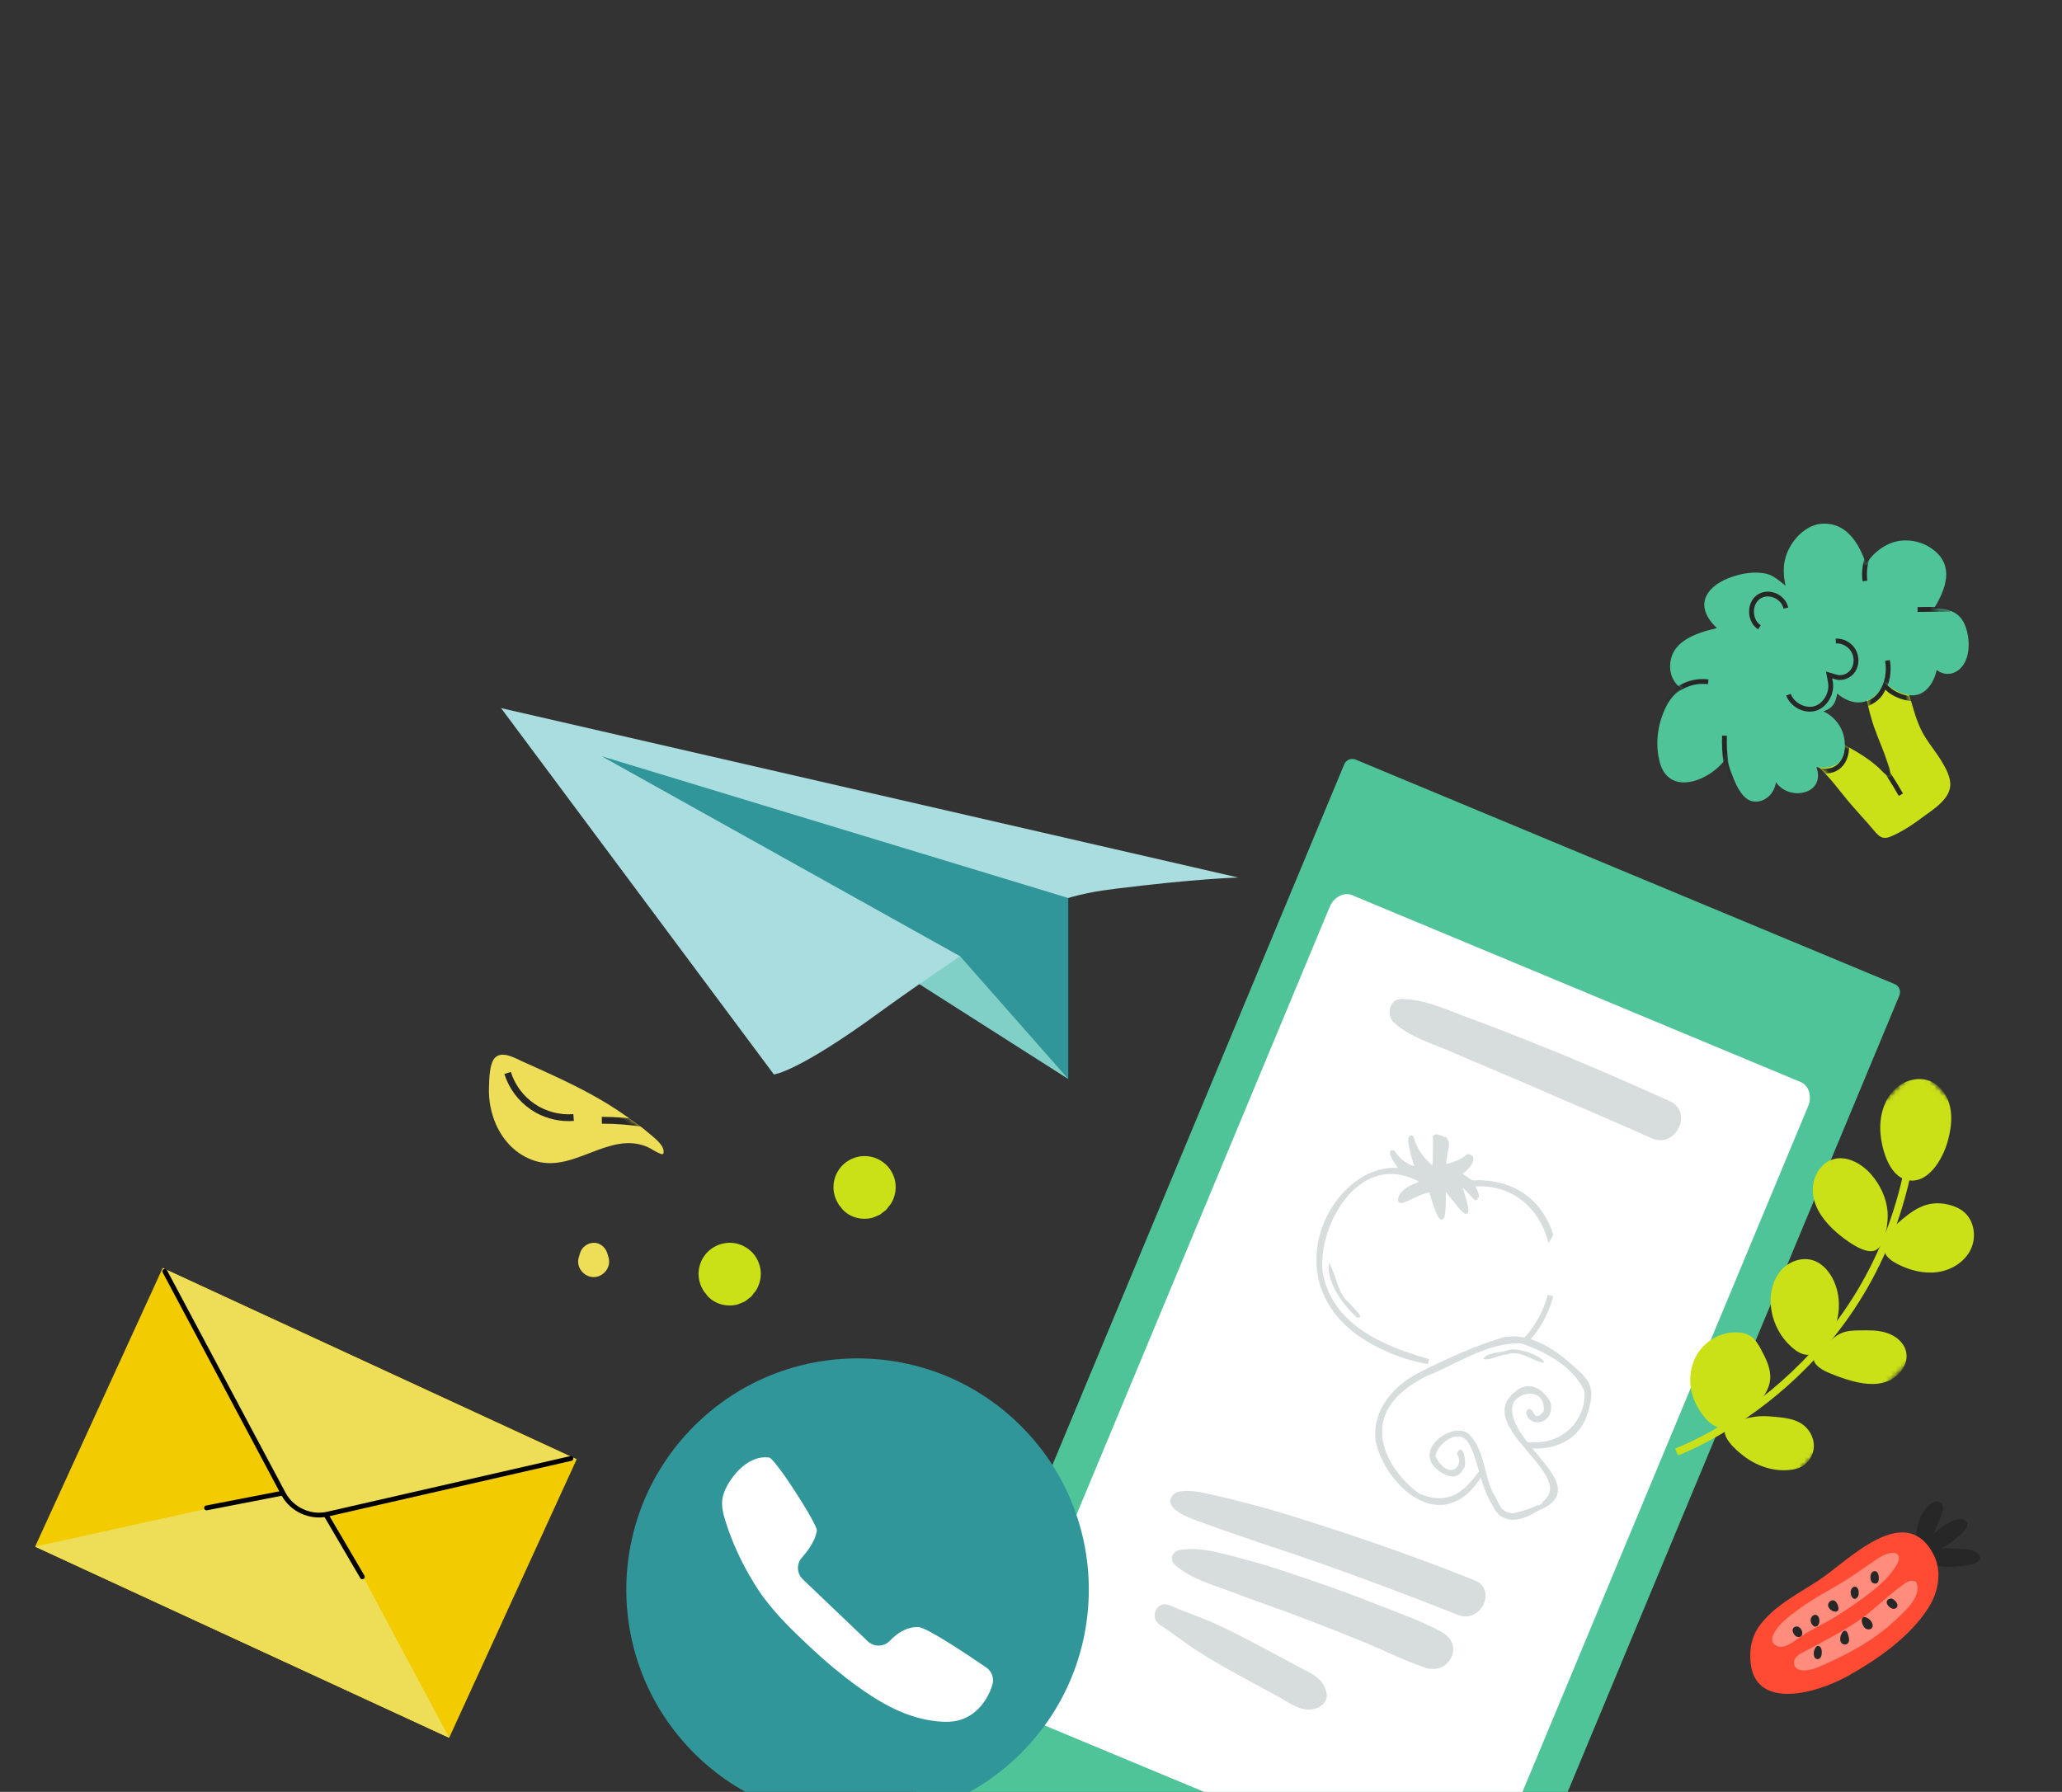 <svg xmlns="http://www.w3.org/2000/svg" width="428" height="372" viewBox="0 0 428 372" fill="none"><rect x="0" y="0" width="428" height="372" fill="#333333" stroke="none"/><g clip-path="url(#clip0_375_4445)"><path d="M393.276 204.299L281.381 157.694C280.461 157.311 279.406 157.746 279.023 158.665L189.33 374.054C188.947 374.973 189.382 376.029 190.301 376.412L302.196 423.017C303.116 423.4 304.171 422.965 304.554 422.046L394.247 206.657C394.63 205.737 394.195 204.681 393.276 204.299Z" fill="#50C499"></path><path d="M375.505 226.659C375.227 225.741 374.63 224.994 373.765 224.631L280.662 185.839C278.954 185.124 276.863 186.212 275.998 188.282L208.494 350.347C208.014 351.51 208.025 352.727 208.43 353.698C208.75 354.456 209.294 355.064 210.041 355.373L303.145 394.166C304.853 394.881 306.933 393.782 307.798 391.722L375.302 229.658C375.729 228.633 375.771 227.566 375.494 226.659H375.505Z" fill="white"></path><path d="M289.316 212.273C292.624 215.314 297.799 216.83 301.875 218.612C306.475 220.618 311.106 222.529 315.716 224.524C324.754 228.452 333.835 232.283 342.83 236.295C347.856 238.537 351.581 230.842 346.544 228.58C337.378 224.471 328.19 220.426 318.853 216.723C314.36 214.941 309.857 213.127 305.311 211.483C300.83 209.861 295.708 207.364 290.884 207.396C288.366 207.406 287.694 210.768 289.326 212.273H289.316Z" fill="#D7DCDC"></path><path d="M243.559 313.059C245.405 314.809 248.009 315.492 250.346 316.378C252.907 317.349 255.521 318.192 258.103 319.099C262.948 320.807 267.846 322.354 272.69 324.051C282.742 327.573 292.73 331.319 302.622 335.257C307.371 337.146 310.85 329.974 306.08 328.075C296.017 324.062 285.848 320.412 275.54 317.082C270.482 315.45 265.413 313.795 260.269 312.451C257.794 311.8 255.318 311.127 252.811 310.583C250.228 310.028 247.272 309.121 244.647 309.687C243.057 310.039 242.289 311.832 243.57 313.048L243.559 313.059Z" fill="#D7DCDC"></path><path d="M243.836 324.82C247.219 327.829 251.84 329.014 256.001 330.614C260.43 332.322 264.943 333.816 269.393 335.502C273.843 337.188 278.271 338.928 282.679 340.721C287.064 342.492 291.386 344.733 295.868 346.217C300.734 347.828 304.052 341.543 299.389 338.896C295.302 336.58 290.628 335.001 286.264 333.261C281.665 331.426 277.023 329.729 272.328 328.128C267.857 326.602 263.353 325.012 258.776 323.838C254.305 322.685 249.449 320.988 244.807 321.789C243.367 322.034 242.663 323.784 243.836 324.82Z" fill="#D7DCDC"></path><path d="M240.859 337.402C243.569 339.142 246.088 341.169 248.819 342.909C251.509 344.627 254.304 346.206 257.1 347.754C259.725 349.205 262.382 350.625 265.018 352.055C267.654 353.485 270.471 355.843 273.544 354.52C274.6 354.061 275.593 352.898 275.369 351.649C274.793 348.437 272.413 347.551 269.745 346.132C266.768 344.542 263.791 342.941 260.803 341.361C257.986 339.867 255.147 338.405 252.245 337.082C249.15 335.673 245.928 334.649 242.833 333.283C240.069 332.055 238.437 335.855 240.848 337.402H240.859Z" fill="#D7DCDC"></path><path d="M311.021 312.387C311.021 312.387 311.053 312.44 311.063 312.472C311.063 312.472 311.063 312.493 311.074 312.493C311.053 312.451 311.042 312.419 311.021 312.376V312.387Z" fill="#D7DCDC"></path><path d="M319.824 290.264C319.824 290.264 319.781 290.21 319.76 290.189C319.824 290.264 319.802 290.232 319.824 290.264Z" fill="#D7DCDC"></path><path d="M310.135 310.647C310.135 310.647 310.167 310.701 310.177 310.733C310.177 310.733 310.177 310.754 310.199 310.765C310.177 310.733 310.156 310.69 310.145 310.658L310.135 310.647Z" fill="#D7DCDC"></path><path d="M312.29 277.778C312.248 277.778 312.29 277.778 312.162 277.799C312.173 277.799 312.194 277.799 312.205 277.799C306.336 279.538 300.787 282.025 294.651 285.12C290.009 287.425 284.919 292.441 285.72 299.1C287.64 308.15 299.368 319.334 307.435 306.282C308.054 308.374 308.78 310.54 310.092 312.621C311.522 315.855 314.969 316.09 318.8 313.646C318.906 313.593 319.056 313.518 319.589 313.24C326.707 310.21 321.713 305.493 317.583 300.413C320.389 300.829 327.315 300.167 329.396 293.209C330.164 290.424 330.996 287.873 327.912 285.066C327.934 285.088 327.955 285.12 327.977 285.141C324.37 281.683 318.565 276.678 312.28 277.799L312.29 277.778ZM286.456 297.329C286.456 297.329 286.456 297.393 286.456 297.425C286.456 297.393 286.456 297.425 286.456 297.329ZM308.833 310.05C308.833 310.05 308.854 310.103 308.876 310.124C308.865 310.103 308.876 310.124 308.833 310.05ZM321.467 310.935C321.467 310.935 321.467 310.935 321.499 310.903C321.489 310.903 321.478 310.925 321.467 310.935ZM322.321 309.26C322.321 309.26 322.321 309.26 322.31 309.206C322.31 309.228 322.31 309.249 322.321 309.26ZM319.194 312.643C317.978 313.294 316.313 313.881 314.072 314.382C313.133 314.222 311.831 314.158 311.052 312.472C310.924 312.195 310.54 311.512 310.167 310.733C307.659 306.912 308.363 301.437 304.65 297.777C301.683 295.44 293.979 300.626 298.13 304.639C299.293 305.706 302.217 307.723 303.551 304.82C304.404 304.682 303.593 299.314 302.622 301.811C304.394 304.617 300.574 307.851 297.788 302.462C297.479 300.423 302.441 295.621 304.949 299.399C306.016 301.202 306.581 303.305 307.222 305.525C305.813 306.976 302.292 313.859 294.32 310.146C286.829 304.489 281.014 292.825 296.092 285.461C302.035 283.156 308.577 278.439 315.812 278.674C320.475 280.317 326.643 283.316 329.076 288.738C329.545 294.394 324.935 299.964 318.17 299.602C317.658 299.602 317.284 299.634 317.007 299.676C315.065 297.211 313.475 294.671 313.688 292.206C313.677 292.249 313.667 292.281 313.645 292.323C313.902 288.567 321.083 287.35 320.624 292.974C320.4 293.177 319.44 294.799 318.458 293.935C318.213 293.572 317.348 291.8 316.996 293.263C317.423 296.293 322.609 295.461 321.638 291.214C320.635 289.207 318.287 287.051 315.62 288.375C304.17 295.397 328.467 306.037 320.176 312.045M319.322 312.579C319.322 312.579 319.226 312.632 319.184 312.653ZM313.934 295.119C313.934 295.119 313.934 295.119 313.88 295.013C313.902 295.045 313.912 295.077 313.934 295.119ZM313.549 293.978C313.549 293.978 313.549 293.978 313.549 293.946C313.549 293.956 313.549 293.967 313.549 293.978ZM297.788 302.494C297.788 302.494 297.788 302.536 297.799 302.558C297.799 302.536 297.799 302.558 297.788 302.494Z" fill="#D7DCDC"></path><path d="M319.194 312.643C317.978 313.294 316.313 313.881 314.072 314.382C313.133 314.222 311.831 314.158 311.052 312.472C310.924 312.195 310.54 311.512 310.167 310.733C307.659 306.912 308.363 301.437 304.65 297.777C301.683 295.44 293.979 300.626 298.13 304.639C299.293 305.706 302.217 307.723 303.551 304.82C304.404 304.682 303.593 299.314 302.622 301.811C304.394 304.617 300.574 307.851 297.788 302.462C297.479 300.423 302.441 295.621 304.949 299.399C306.016 301.202 306.581 303.305 307.222 305.525C305.813 306.976 302.292 313.859 294.32 310.146C286.829 304.489 281.014 292.825 296.092 285.461C302.035 283.156 308.577 278.439 315.812 278.674C320.475 280.317 326.643 283.316 329.076 288.738C329.545 294.394 324.935 299.964 318.17 299.602C317.658 299.602 317.284 299.634 317.007 299.676C315.065 297.211 313.475 294.671 313.688 292.206C313.677 292.249 313.667 292.281 313.645 292.323C313.902 288.567 321.083 287.35 320.624 292.974C320.4 293.177 319.44 294.799 318.458 293.935C318.213 293.572 317.348 291.8 316.996 293.263C317.423 296.293 322.609 295.461 321.638 291.214C320.635 289.207 318.287 287.051 315.62 288.375C304.17 295.397 328.467 306.037 320.176 312.045M319.322 312.579C319.322 312.579 319.226 312.632 319.184 312.653M312.29 277.778C312.248 277.778 312.29 277.778 312.162 277.799C312.173 277.799 312.194 277.799 312.205 277.799C306.336 279.538 300.787 282.025 294.651 285.12C290.009 287.425 284.919 292.441 285.72 299.1C287.64 308.15 299.368 319.334 307.435 306.282C308.054 308.374 308.78 310.54 310.092 312.621C311.522 315.855 314.969 316.09 318.8 313.646C318.906 313.593 319.056 313.518 319.589 313.24C326.707 310.21 321.713 305.493 317.583 300.413C320.389 300.829 327.315 300.167 329.396 293.209C330.164 290.424 330.996 287.873 327.912 285.066C327.934 285.088 327.955 285.12 327.977 285.141C324.37 281.683 318.565 276.678 312.28 277.799L312.29 277.778ZM286.456 297.329C286.456 297.329 286.456 297.393 286.456 297.425C286.456 297.393 286.456 297.425 286.456 297.329ZM308.833 310.05C308.833 310.05 308.854 310.103 308.876 310.124C308.865 310.103 308.876 310.124 308.833 310.05ZM321.467 310.935C321.467 310.935 321.467 310.935 321.499 310.903C321.489 310.903 321.478 310.925 321.467 310.935ZM322.321 309.26C322.321 309.26 322.321 309.26 322.31 309.206C322.31 309.228 322.31 309.249 322.321 309.26ZM313.934 295.119C313.934 295.119 313.934 295.119 313.88 295.013C313.902 295.045 313.912 295.077 313.934 295.119ZM313.549 293.978C313.549 293.978 313.549 293.978 313.549 293.946C313.549 293.956 313.549 293.967 313.549 293.978ZM297.788 302.494C297.788 302.494 297.788 302.536 297.799 302.558C297.799 302.536 297.799 302.558 297.788 302.494Z" stroke="#D7DCDC" stroke-width="0.4" stroke-miterlimit="10"></path><path d="M314.286 300.445C314.286 300.445 314.318 300.477 314.339 300.498C314.318 300.477 314.307 300.466 314.286 300.445Z" fill="#D7DCDC"></path><path d="M314.328 299.26C314.328 299.26 314.328 299.26 314.307 299.239L314.328 299.26ZM311.746 293.881C311.746 293.881 311.746 293.881 311.746 293.849C311.746 293.849 311.746 293.871 311.746 293.881Z" fill="#D7DCDC"></path><path d="M324.252 283.861C324.252 283.861 324.274 283.882 324.284 283.882C324.274 283.882 324.263 283.861 324.242 283.861H324.252Z" fill="#D7DCDC"></path><path d="M324.252 283.861C324.252 283.861 324.22 283.839 324.199 283.829C324.22 283.839 324.199 283.829 324.252 283.861Z" fill="#D7DCDC"></path><path d="M320.272 282.953C321.489 282.42 315.95 279.549 313.165 280.243C311.938 280.872 309.014 280.52 307.851 282.078C309.068 282.58 310.679 281.395 312.866 281.15C312.866 281.15 312.877 281.15 312.888 281.15C315.171 280.285 317.615 282.132 320.272 282.953Z" fill="#D7DCDC"></path><path d="M312.877 281.15C312.877 281.15 312.909 281.15 312.931 281.139C312.909 281.139 312.899 281.139 312.888 281.139L312.877 281.15Z" fill="#D7DCDC"></path><path d="M313.155 280.243H313.166H313.155Z" fill="#D7DCDC" stroke="#D7DCDC" stroke-width="0.25" stroke-miterlimit="10"></path><path d="M283.329 246.604C283.329 246.604 283.319 246.604 283.308 246.615C283.308 246.615 283.308 246.615 283.329 246.604Z" fill="#D7DCDC"></path><path d="M281.301 274.682C281.301 274.682 281.28 274.661 281.27 274.65C281.28 274.65 281.291 274.671 281.301 274.682Z" fill="#D7DCDC"></path><path d="M279.882 270.52C277.578 268.599 277.407 265.302 275.945 262.58C275.593 265.899 278.303 270.285 281.697 273.391C283.03 273.668 281.419 272.196 279.882 270.51V270.52Z" fill="#D7DCDC" stroke="#D7DCDC" stroke-width="0.25" stroke-miterlimit="10"></path><path d="M306.699 248.579C306.848 248.109 306.453 247.245 305.888 246.06C314.104 245.495 319.589 250.638 321.52 257.436L322.129 256.327C320.219 250.169 315.289 245.367 306.773 245.249C305.183 245.601 304.788 244.609 302.953 243.606C303.668 243.787 307.189 240.18 304.735 239.849C303.572 240.682 302.217 241.503 300.008 241.93C299.784 241.354 300.136 240.287 300.211 239.316C300.221 239.262 300.232 239.219 300.243 239.155C300.552 238.11 300.691 237.074 300.083 236.349C300.051 236.391 299.923 236.359 299.752 236.317C299.464 236.093 299.069 235.911 298.525 235.847C298.269 235.698 298.108 235.698 297.98 235.794C297.692 235.794 297.554 235.911 297.703 236.295C297.746 237.555 297.607 239.497 297.65 241.311C297.596 241.674 297.532 242.058 297.426 242.432C295.569 240.81 293.958 238.942 293.115 236.007C291.791 235.42 293.168 240.105 293.915 242.464C292.464 242.133 290.543 241.14 289.294 239.113C288.387 238.6 288.718 239.999 289.689 241.268C289.967 241.685 290.18 242.069 290.65 242.784C276.82 241.066 263.183 266.764 284.749 278.759C288.259 280.691 292.079 282.185 296.209 282.9L296.316 282.323C287.245 279.709 276.265 275.333 274.291 264.128C273.149 254.064 282.412 237.917 295.121 245.367C293.776 245.985 291.578 246.519 290.586 248.387L290.618 248.333C289.401 251.396 294.022 247.458 296.903 247.298C297.884 250.809 300.168 258.258 299.816 246.797C301.715 248.504 307.115 257.543 303.103 245.932C304.148 246.53 305.034 247.714 306.218 248.91C306.368 248.878 306.474 248.814 306.549 248.739M321.446 269.101C320.571 272.228 318.981 275.248 316.623 277.873L317.145 278.268C319.472 275.824 321.147 272.676 322.107 269.293L321.446 269.101ZM301.758 244.555C301.758 244.555 301.811 244.598 302.003 244.716L301.95 244.737C301.886 244.673 301.822 244.609 301.758 244.555ZM302.302 242.005C301.865 242.229 301.384 242.538 300.659 242.538C301.043 242.464 301.598 242.293 302.302 242.005ZM306.549 248.739C306.549 248.739 306.581 248.696 306.603 248.675ZM302.782 247.042C302.793 247.042 302.814 247.042 302.836 247.042C302.953 247.373 303.028 247.554 303.369 248.675C303.273 248.387 303.273 248.429 302.772 247.053L302.782 247.042Z" fill="#D7DCDC"></path><path d="M306.699 248.579C306.848 248.109 306.453 247.245 305.888 246.06C314.104 245.495 319.589 250.638 321.52 257.436L322.129 256.327C320.219 250.169 315.289 245.367 306.773 245.249C305.183 245.601 304.788 244.609 302.953 243.606C303.668 243.787 307.189 240.18 304.735 239.849C303.572 240.682 302.217 241.503 300.008 241.93C299.784 241.354 300.136 240.287 300.211 239.316C300.221 239.262 300.232 239.219 300.243 239.155C300.552 238.11 300.691 237.074 300.083 236.349C300.051 236.391 299.923 236.359 299.752 236.317C299.464 236.093 299.069 235.911 298.525 235.847C298.269 235.698 298.108 235.698 297.98 235.794C297.692 235.794 297.554 235.911 297.703 236.295C297.746 237.555 297.607 239.497 297.65 241.311C297.596 241.674 297.532 242.058 297.426 242.432C295.569 240.81 293.958 238.942 293.115 236.007C291.791 235.42 293.168 240.105 293.915 242.464C292.464 242.133 290.543 241.14 289.294 239.113C288.387 238.6 288.718 239.999 289.689 241.268C289.967 241.685 290.18 242.069 290.65 242.784C276.82 241.066 263.183 266.764 284.749 278.759C288.259 280.691 292.079 282.185 296.209 282.9L296.316 282.323C287.245 279.709 276.265 275.333 274.291 264.128C273.149 254.064 282.412 237.917 295.121 245.367C293.776 245.985 291.578 246.519 290.586 248.387L290.618 248.333C289.401 251.396 294.022 247.458 296.903 247.298C297.884 250.809 300.168 258.258 299.816 246.797C301.715 248.504 307.115 257.543 303.103 245.932C304.148 246.53 305.034 247.714 306.218 248.91C306.368 248.878 306.474 248.814 306.549 248.739C306.549 248.739 306.581 248.696 306.603 248.675M321.446 269.101C320.571 272.228 318.981 275.248 316.623 277.873L317.145 278.268C319.472 275.824 321.147 272.676 322.107 269.293L321.446 269.101ZM301.758 244.555C301.758 244.555 301.811 244.598 302.003 244.716L301.95 244.737C301.886 244.673 301.822 244.609 301.758 244.555ZM302.302 242.005C301.865 242.229 301.384 242.538 300.659 242.538C301.043 242.464 301.598 242.293 302.302 242.005ZM302.782 247.042C302.793 247.042 302.814 247.042 302.836 247.042C302.953 247.373 303.028 247.554 303.369 248.675C303.273 248.387 303.273 248.429 302.772 247.053L302.782 247.042Z" stroke="#D7DCDC" stroke-width="0.5" stroke-miterlimit="10"></path><path d="M157.026 261.191C155.874 259.227 153.729 258 151.456 258C149.183 258 147.038 259.238 145.886 261.191C145.299 262.194 145.011 263.283 145 264.446C145 265.588 145.288 266.655 145.854 267.647C146.003 267.968 146.206 268.266 146.473 268.523C146.622 268.757 146.793 268.981 146.985 269.184C148.543 270.796 150.954 271.372 153.099 270.806C153.217 270.774 154.529 270.23 154.636 270.166C155.063 269.835 155.49 269.504 155.916 269.174C156.108 268.96 156.279 268.736 156.439 268.501C156.546 268.373 156.898 267.989 157.026 267.711C157.613 266.708 157.901 265.62 157.912 264.457C157.912 263.293 157.613 262.205 157.026 261.202V261.191Z" fill="#CAE117"></path><path d="M126.313 261.054C126.228 260.755 126.132 260.457 126.047 260.158C125.694 258.962 124.51 257.949 123.219 258.002C121.906 258.066 120.775 258.877 120.391 260.158C120.306 260.457 120.21 260.755 120.124 261.054C119.527 263.061 121.17 265.12 123.219 265.12C125.268 265.12 126.911 263.061 126.313 261.054Z" fill="#EEDE57"></path><mask id="mask0_375_4445" style="mask-type:luminance" maskUnits="userSpaceOnUse" x="331" y="221" width="98" height="96"><path d="M398.218 221.258L331.93 286.201L361.875 316.771L428.162 251.828L398.218 221.258Z" fill="white"></path></mask><g mask="url(#mask0_375_4445)"><mask id="mask1_375_4445" style="mask-type:luminance" maskUnits="userSpaceOnUse" x="331" y="221" width="98" height="96"><path d="M398.218 221.258L331.93 286.201L361.875 316.771L428.162 251.828L398.218 221.258Z" fill="white"></path></mask><g mask="url(#mask1_375_4445)"><path d="M351.367 289.869C350.354 286.784 350.78 283.231 352.648 280.573C354.515 277.927 357.823 276.305 361.046 276.635C361.825 276.71 362.604 276.902 363.276 277.318C364.343 277.98 364.994 279.133 365.592 280.253C366.605 282.142 367.608 284.191 367.427 286.326C367.224 288.695 365.613 290.69 363.948 292.387C362.39 293.988 359.467 296.827 356.948 296.379C354.355 295.92 352.082 292.088 351.357 289.869" fill="#CAE117"></path><path d="M371.951 279.709C369.305 277.404 367.672 273.989 367.534 270.488C367.438 268.055 368.089 265.536 369.7 263.712C371.3 261.887 373.947 260.905 376.273 261.63C378.322 262.271 379.827 264.074 380.691 266.038C382.75 270.691 381.566 276.582 377.874 280.072C375.889 281.95 373.936 281.448 371.951 279.719" fill="#CAE117"></path><path d="M381.129 255.782C378.824 253.765 376.818 251.193 376.348 248.162C375.889 245.142 377.415 241.674 380.328 240.713C383.231 239.764 386.379 241.514 388.385 243.808C390.284 245.975 391.565 248.707 391.8 251.567C391.96 253.509 391.447 258.589 389.239 259.571C386.976 260.563 382.633 257.106 381.129 255.782Z" fill="#CAE117"></path><path d="M390.274 233.777C390.338 231.023 391.223 228.206 393.165 226.242C395.108 224.289 398.213 223.393 400.742 224.481C402.919 225.421 404.349 227.64 404.807 229.967C405.266 232.283 404.893 234.694 404.263 236.978C403.292 240.532 400.006 246.444 395.31 244.811C391.608 243.52 390.188 237.128 390.274 233.777Z" fill="#CAE117"></path><path d="M371.802 305.119C372.453 305.033 373.093 304.884 373.691 304.617C375.377 303.849 376.487 302.024 376.497 300.167C376.497 298.321 375.462 296.517 373.893 295.525C372.4 294.575 370.564 294.351 368.803 294.169C367.64 294.052 366.467 293.945 365.293 294.009C363.671 294.105 362.081 294.532 360.512 294.959C355.369 296.357 359.274 300.231 361.921 302.259C364.706 304.393 368.27 305.599 371.791 305.119" fill="#CAE117"></path><path d="M379.763 285.055C381.054 285.61 382.366 286.08 383.711 286.485C386.315 287.264 389.174 287.734 391.725 286.784C394.275 285.834 396.313 283.06 395.598 280.434C395.097 278.599 393.411 277.275 391.607 276.699C389.793 276.112 387.851 276.155 385.952 276.187C384.757 276.208 383.54 276.24 382.43 276.667C381.171 277.147 380.147 278.087 379.165 279.015C378.258 279.869 376.369 280.947 376.487 282.259C376.604 283.593 378.706 284.65 379.763 285.066" fill="#CAE117"></path><path d="M393.624 254.16C392.781 254.897 391.97 255.697 391.458 256.689C390.946 257.682 390.754 258.888 391.159 259.923C391.629 261.097 392.76 261.855 393.88 262.431C396.431 263.733 399.333 264.48 402.172 264.085C405.01 263.69 407.731 262.036 409.012 259.475C410.292 256.914 409.844 253.477 407.667 251.62C406.739 250.831 405.586 250.35 404.402 250.073C399.792 248.974 396.9 251.321 393.613 254.171" fill="#CAE117"></path><path d="M347.974 301.437C347.974 301.437 386.208 287.521 395.78 243.936" stroke="#CAE117" stroke-width="1.54" stroke-miterlimit="10"></path></g></g><path d="M399.205 313.924C398.074 315.631 397.7 317.787 397.636 319.804C397.615 320.626 397.572 321.447 397.572 322.28C397.572 322.696 397.487 323.464 397.839 323.816C397.882 323.912 397.946 323.987 398.052 324.051C399.375 324.788 400.901 324.916 402.374 325.129C403.975 325.364 405.341 325.321 406.941 325.129C408.04 325.001 410.452 324.916 410.943 323.667C411.21 322.995 410.612 322.461 410.089 322.162C408.915 321.501 407.453 321.661 406.151 321.543C405.063 321.447 403.996 321.394 402.929 321.447C403.815 320.988 404.668 320.476 405.458 319.857C406.333 319.163 407.293 318.352 407.966 317.456C408.328 316.965 408.542 316.367 408.104 315.855C406.941 314.468 404.305 316.165 403.249 316.89C402.534 317.381 401.883 317.936 401.264 318.534C401.691 317.616 402.086 316.688 402.47 315.791C402.929 314.724 404.199 312.259 402.331 311.768C401.051 311.426 399.813 312.995 399.215 313.913L399.205 313.924Z" fill="#272727"></path><path d="M363.297 343.197C362.838 355.672 376.903 351.66 383.551 347.935C389.729 344.467 396.334 339.899 400.229 333.848C402.31 330.615 403.185 326.271 401.35 322.739C395.417 311.352 383.476 324.158 377.468 328.096C373.157 330.924 368.046 333.421 365.015 337.775C363.959 339.291 363.372 341.233 363.297 343.197Z" fill="#FF4B33"></path><path d="M380.2 339.814C379.517 340.198 378.834 340.561 378.14 340.934C376.924 341.585 375.686 342.226 374.47 342.877C373.573 343.357 372.293 344.04 372.378 345.235C372.538 347.583 375.996 346.697 377.255 346.153C382.836 343.773 388.438 340.902 392.93 336.772C394.776 335.075 399.055 331.564 397.786 328.576C397.7 328.373 397.529 328.277 397.348 328.267C397.327 328.267 397.295 328.245 397.273 328.235C396.366 327.936 395.449 328.651 394.776 329.152C393.784 329.889 392.813 330.647 391.874 331.436C389.761 333.218 387.744 335.139 385.429 336.676C383.732 337.797 381.982 338.832 380.211 339.814H380.2Z" fill="#FF8C7D"></path><path d="M367.971 339.643C367.736 340.294 367.779 340.913 368.323 341.393C369.935 342.823 372.421 340.689 373.712 339.814C376.22 338.117 378.994 336.9 381.545 335.289C383.689 333.933 385.77 332.493 387.787 330.956C389.345 329.761 390.892 328.512 392.152 326.986C392.749 326.26 394.809 323.827 393.944 322.803C392.931 321.597 390.38 323.133 389.484 323.742C386.869 325.492 384.362 327.359 381.63 328.95C378.834 330.582 375.964 332.13 373.36 334.061C371.493 335.438 368.782 337.37 367.961 339.654L367.971 339.643Z" fill="#FF8C7D"></path><path d="M376.817 342.076C376.593 342.482 376.433 342.898 376.465 343.357C376.486 343.645 376.54 343.955 376.721 344.179C376.935 344.435 377.297 344.52 377.596 344.36C378.066 344.104 378.14 343.453 378.14 342.973C378.14 342.492 378.023 341.873 377.489 341.713C377.265 341.649 377.095 341.735 376.999 341.884C376.935 341.927 376.87 341.98 376.817 342.076Z" fill="#272727"></path><path d="M382.889 341.393C383.508 341.436 383.828 340.934 383.807 340.369C383.807 340.102 383.732 339.824 383.668 339.568C382.9 336.473 380.744 341.244 382.889 341.393Z" fill="#272727"></path><path d="M386.442 336.516C386.474 337.06 386.773 337.722 387.136 338.01C387.563 338.352 388.331 338.394 388.619 337.839C389.003 337.103 388.118 336.078 387.467 335.812C386.666 335.492 386.4 335.929 386.432 336.516H386.442Z" fill="#272727"></path><path d="M391.692 332.301C391.564 332.557 391.618 332.856 391.756 333.101C391.98 333.507 392.418 333.88 392.877 333.976C393.485 334.094 394.019 333.592 393.795 332.973C393.634 332.536 393.186 332.077 392.759 331.895C392.578 331.821 392.386 331.831 392.237 331.927C392.013 331.97 391.81 332.077 391.692 332.301Z" fill="#272727"></path><path d="M388.235 327.37C388.235 327.904 388.352 328.544 388.939 328.704C390.07 329.003 390.049 327.701 389.91 326.997C389.825 326.559 389.515 326.047 388.982 326.185C388.438 326.324 388.246 326.869 388.235 327.37Z" fill="#272727"></path><path d="M384.297 331.329C384.543 331.895 385.055 332.205 385.567 331.554C385.973 331.041 385.909 329.622 385.151 329.408C384.874 329.334 384.596 329.483 384.425 329.686C384.063 330.123 384.073 330.828 384.287 331.319L384.297 331.329Z" fill="#272727"></path><path d="M379.442 333.24C379.442 333.923 380.339 334.606 381.011 334.563C382.131 334.488 381.449 332.728 380.851 332.343C380.221 331.938 379.453 332.578 379.442 333.251V333.24Z" fill="#272727"></path><path d="M376.07 337.178C376.454 337.765 377.191 337.999 377.564 337.039C377.724 336.612 377.66 336.014 377.436 335.62C377.084 335.011 376.348 335.182 376.017 335.705C375.707 336.185 375.803 336.772 376.07 337.178Z" fill="#272727"></path><path d="M373.264 339.846C373.264 339.846 373.328 339.846 373.36 339.846C374.758 339.771 373.947 337.37 372.72 337.679C371.482 337.989 372.272 339.782 373.264 339.846Z" fill="#272727"></path><path d="M102.948 233.425C104.495 236.914 107.238 239.806 111.069 241.002C119.115 243.52 126.318 234.823 134.225 238.035C135.142 238.408 135.911 239.049 136.839 239.411C137.287 239.582 137.661 239.817 137.735 239.273C137.949 237.651 135.462 235.954 134.417 235.036C132.891 233.691 131.194 232.571 129.529 231.408C125.154 228.323 120.384 225.869 115.551 223.596C113.16 222.475 110.759 221.397 108.358 220.319C106.875 219.647 104.293 218.132 102.799 219.53C101.54 220.714 101.55 224.204 101.497 225.762C101.401 228.377 101.902 231.045 102.959 233.446L102.948 233.425Z" fill="#EEDE57"></path><mask id="mask2_375_4445" style="mask-type:luminance" maskUnits="userSpaceOnUse" x="101" y="218" width="37" height="24"><path d="M102.948 233.425C104.495 236.914 107.238 239.806 111.069 241.002C119.115 243.52 126.318 234.823 134.225 238.035C135.142 238.408 135.911 239.049 136.839 239.411C137.287 239.582 137.661 239.817 137.735 239.273C137.949 237.651 135.462 235.954 134.417 235.036C132.891 233.691 131.194 232.571 129.529 231.408C125.154 228.323 120.384 225.869 115.551 223.596C113.16 222.475 110.759 221.397 108.358 220.319C106.875 219.647 104.293 218.132 102.799 219.53C101.54 220.714 101.55 224.204 101.497 225.762C101.401 228.377 101.902 231.045 102.959 233.446L102.948 233.425Z" fill="white"></path></mask><g mask="url(#mask2_375_4445)"><path d="M111.261 231.002C110.898 230.799 110.546 230.586 110.204 230.351C107.59 228.59 105.637 225.965 104.688 222.955L106.032 222.529C106.875 225.229 108.636 227.598 110.983 229.177C113.331 230.767 116.18 231.514 119.008 231.29L119.115 232.699C116.383 232.912 113.64 232.315 111.25 231.002H111.261Z" fill="#272727"></path><path d="M124.92 233.265V231.856C128.014 231.856 131.344 232.123 133.819 232.603L133.552 233.99C131.151 233.531 127.929 233.265 124.92 233.275V233.265Z" fill="#272727"></path></g><path d="M402.981 157.978C401.619 155.76 399.856 153.782 398.715 151.422C397.549 148.998 396.964 146.329 396.121 143.78C395.708 142.515 395.221 141.28 394.784 140.025C394.374 138.844 394.219 137.508 393.75 136.369C393.158 134.959 391.096 136.075 390.088 136.296C388.64 136.612 386.72 136.764 386.261 138.506C385.785 140.301 386.844 142.571 387.222 144.289C387.802 146.893 388.408 149.422 389.348 151.925C390.116 153.961 391.011 155.956 391.68 158.03C391.883 158.654 392.515 160.142 392.272 160.817C391.977 161.653 390.582 159.99 390.176 159.604C388.294 157.812 386.053 156.421 383.81 155.172C381.348 153.801 378.55 151.829 375.775 151.272C375.012 151.118 374.586 151.32 374.039 151.85C373.355 152.517 372.606 152.966 371.841 153.449C371.648 153.271 371.28 153.254 371.117 153.57C370.967 153.871 370.948 153.944 370.872 154.264C370.774 154.676 371.289 154.852 371.559 154.663C371.619 154.621 371.674 154.591 371.734 154.549C373.839 156.18 375.957 157.796 377.895 159.632C379.958 161.598 381.644 163.915 383.465 166.115C385.204 168.224 387.109 170.176 388.853 172.274C390.083 173.756 390.795 174.418 392.699 173.56C394.848 172.597 396.735 171.399 398.621 169.977C399.963 168.971 401.386 168.074 402.616 166.924C403.662 165.939 404.67 164.706 404.799 163.195C404.954 161.383 403.877 159.458 402.976 157.989L402.981 157.978Z" fill="#CAE117"></path><mask id="mask3_375_4445" style="mask-type:luminance" maskUnits="userSpaceOnUse" x="371" y="135" width="34" height="39"><path d="M402.838 158.073C401.49 155.863 399.748 153.889 398.615 151.54C397.458 149.125 396.87 146.472 396.029 143.935C395.617 142.677 395.132 141.447 394.696 140.199C394.288 139.023 394.129 137.696 393.663 136.562C393.073 135.158 391.055 136.255 390.066 136.47C388.647 136.777 386.762 136.918 386.321 138.645C385.863 140.426 386.914 142.686 387.295 144.394C387.877 146.984 388.486 149.499 389.421 151.99C390.186 154.016 391.075 156.003 391.743 158.066C391.945 158.687 392.574 160.168 392.339 160.837C392.053 161.666 390.675 160.008 390.275 159.622C388.417 157.832 386.21 156.439 384.001 155.186C381.577 153.811 378.819 151.838 376.092 151.271C375.342 151.114 374.925 151.312 374.39 151.836C373.723 152.495 372.989 152.937 372.241 153.413C372.051 153.234 371.689 153.216 371.531 153.529C371.385 153.827 371.367 153.9 371.294 154.217C371.2 154.626 371.707 154.803 371.97 154.617C372.029 154.576 372.083 154.546 372.141 154.505C374.217 156.135 376.305 157.752 378.217 159.586C380.253 161.548 381.92 163.859 383.719 166.053C385.437 168.158 387.319 170.106 389.042 172.199C390.257 173.678 390.959 174.339 392.824 173.496C394.929 172.552 396.776 171.372 398.62 169.969C399.932 168.977 401.325 168.093 402.526 166.957C403.548 165.984 404.531 164.765 404.65 163.265C404.793 161.466 403.726 159.548 402.833 158.085L402.838 158.073Z" fill="white"></path></mask><g mask="url(#mask3_375_4445)"><path d="M394.555 164.977C393.855 163.747 393.087 162.506 392.273 161.198C390.525 158.388 388.719 155.478 387.576 152.499L389.295 151.834" stroke="#272727" stroke-miterlimit="10"></path><path d="M379.106 147.01C380.491 149.001 384.118 151.896 383.185 156.378C382.674 158.841 380.833 160.541 377.67 159.955C377.532 159.934 377.598 161.214 377.453 161.177" stroke="#272727" stroke-miterlimit="10"></path><path d="M386.448 146.567C388.342 145.872 389.754 145.112 390.615 143.53L391.148 142.354L392.374 143.427C395.548 145.584 398.131 145.08 401.217 144.791" stroke="#272727" stroke-miterlimit="10"></path></g><path d="M407.523 129.103C406.411 126.926 403.903 126.226 401.423 126.323C403.876 122.322 405.636 117.616 401.457 114.259C398.887 112.192 395.268 111.588 392.266 112.841C390.211 113.701 388.553 115.223 387.305 117.06C385.787 112.434 383.017 108.477 378.314 108.709C374.792 108.884 371.754 112.146 370.693 115.478C370.051 117.507 370.163 119.579 370.621 121.61C370.513 121.522 370.415 121.439 370.307 121.351C369.192 120.446 368.117 119.498 366.72 119.139C364.35 118.534 361.516 119.017 359.262 119.842C357.316 120.549 355.139 121.743 354.176 123.738C353.098 125.964 354.263 128.232 355.832 129.851C356.013 130.032 356.195 130.212 356.384 130.389C351.978 131.435 346.678 133.113 346.659 138.37C346.653 140.283 347.538 141.871 348.913 142.897C348.731 143.052 348.548 143.206 348.373 143.357C347.083 144.505 346.212 145.797 345.498 147.4C344.026 150.706 343.571 154.546 344.478 158.119C346.404 165.704 355.4 161.892 358.403 157.215C358.625 158.27 358.942 159.307 359.327 160.327C360.022 162.173 360.952 164.652 362.605 165.84C363.923 166.787 365.676 166.499 366.894 165.527C367.871 164.75 368.438 163.612 368.639 162.394C369.837 164.12 371.995 164.974 374.15 164.567C376.914 164.046 377.968 161.709 377.011 159.259C379.733 159.69 382.518 159.031 382.879 155.673C383.267 152.072 381.427 149.073 378.457 147.661C379.111 147.473 379.733 147.177 380.22 146.673C380.91 145.952 381.182 144.965 381.329 143.972C383.355 145.693 385.981 146.551 388.399 145.041C389.708 144.229 390.57 142.986 391.062 141.581C392.536 143.006 394.495 144.047 396.227 144.305C399.413 144.78 401.384 141.968 401.984 139.083C403.789 140.472 406.128 140.059 407.516 138.029C409.14 135.648 408.838 131.609 407.551 129.101L407.523 129.103Z" fill="#50C499"></path><mask id="mask4_375_4445" style="mask-type:luminance" maskUnits="userSpaceOnUse" x="343" y="108" width="66" height="59"><path d="M407.477 129.281C406.361 127.093 403.85 126.385 401.369 126.478C403.816 122.464 405.569 117.741 401.382 114.362C398.807 112.282 395.186 111.668 392.184 112.922C390.13 113.782 388.474 115.308 387.228 117.15C385.701 112.502 382.923 108.523 378.219 108.748C374.695 108.917 371.662 112.187 370.606 115.532C369.968 117.569 370.083 119.65 370.545 121.69C370.437 121.602 370.339 121.518 370.23 121.43C369.114 120.519 368.036 119.565 366.637 119.202C364.266 118.59 361.432 119.07 359.178 119.895C357.232 120.601 355.056 121.797 354.097 123.799C353.022 126.033 354.192 128.312 355.763 129.942C355.945 130.123 356.127 130.304 356.317 130.483C351.91 131.525 346.611 133.201 346.602 138.481C346.599 140.403 347.487 141.999 348.865 143.032C348.683 143.186 348.5 143.341 348.325 143.492C347.037 144.643 346.168 145.939 345.456 147.548C343.989 150.865 343.541 154.721 344.454 158.311C346.394 165.933 355.388 162.12 358.384 157.428C358.608 158.488 358.927 159.53 359.314 160.555C360.013 162.411 360.948 164.902 362.604 166.098C363.923 167.051 365.677 166.765 366.894 165.791C367.87 165.012 368.435 163.871 368.634 162.648C369.836 164.383 371.996 165.244 374.152 164.84C376.915 164.321 377.966 161.976 377.005 159.513C379.728 159.952 382.513 159.294 382.868 155.922C383.251 152.306 381.404 149.291 378.43 147.868C379.085 147.68 379.707 147.384 380.192 146.879C380.882 146.156 381.151 145.166 381.297 144.168C383.328 145.9 385.956 146.767 388.373 145.254C389.68 144.441 390.541 143.195 391.03 141.784C392.507 143.217 394.47 144.267 396.202 144.529C399.391 145.012 401.358 142.191 401.953 139.295C403.761 140.693 406.101 140.282 407.485 138.246C409.106 135.857 408.796 131.801 407.505 129.279L407.477 129.281Z" fill="white"></path></mask><g mask="url(#mask4_375_4445)"><path d="M354.565 141.546C351.387 141.115 348.066 142.53 346.109 145.16" stroke="#272727" stroke-miterlimit="10"></path><path d="M365.2 130.236C364.209 129.603 363.601 128.44 363.555 127.115C363.51 125.818 364.04 124.634 364.96 123.952C365.872 123.273 367.124 123.134 368.293 123.577C369.526 124.042 370.423 125.038 370.684 126.242" stroke="#272727" stroke-miterlimit="10"></path><path d="M371.215 144.225C372.049 146.383 374.641 147.711 376.756 147.08C378.878 146.445 380.359 143.887 379.932 141.6L379.658 140.121L381.102 140.551C382.37 140.938 383.891 140.34 384.654 139.178C385.434 137.991 385.441 136.273 384.671 135.004C383.921 133.765 382.467 132.994 381.046 133.078" stroke="#272727" stroke-miterlimit="10"></path><path d="M391.77 137.116C392.201 139.411 391.746 141.852 390.534 143.803" stroke="#272727" stroke-miterlimit="10"></path><path d="M387.1 120.603C386.71 117.835 387.517 114.932 389.248 112.827" stroke="#272727" stroke-miterlimit="10"></path><path d="M357.945 152.722C357.806 156.365 358.312 159.964 359.444 163.423" stroke="#272727" stroke-miterlimit="10"></path><path d="M404.98 126.461L398.024 126.531" stroke="#272727" stroke-miterlimit="10"></path></g><path d="M185.026 243.191C183.874 241.227 181.729 240 179.456 240C177.183 240 175.038 241.238 173.886 243.191C173.299 244.194 173.011 245.283 173 246.446C173 247.588 173.288 248.655 173.854 249.647C174.003 249.968 174.206 250.266 174.473 250.523C174.622 250.757 174.793 250.981 174.985 251.184C176.543 252.796 178.954 253.372 181.099 252.806C181.217 252.774 182.529 252.23 182.636 252.166C183.063 251.835 183.49 251.504 183.916 251.174C184.108 250.96 184.279 250.736 184.439 250.501C184.546 250.373 184.898 249.989 185.026 249.711C185.613 248.708 185.901 247.62 185.912 246.457C185.912 245.293 185.613 244.205 185.026 243.202V243.191Z" fill="#CAE117"></path><path d="M158.202 201.537C158.117 201.238 158.021 200.939 157.935 200.64C157.583 199.445 156.399 198.431 155.107 198.485C153.795 198.549 152.664 199.36 152.28 200.64C152.194 200.939 152.098 201.238 152.013 201.537C151.415 203.543 153.059 205.603 155.107 205.603C157.156 205.603 158.8 203.543 158.202 201.537Z" fill="#EEDE57"></path><g clip-path="url(#clip1_375_4445)"><path d="M180.502 190.49L203.842 188.477L221.731 224L184.634 200.363L180.502 190.49Z" fill="#81D0C7"></path><path d="M208.319 192.628C210.238 191.409 213.713 189.236 218.753 187.4C223.896 185.526 228.135 184.932 231.171 184.547C248.115 182.413 257 182.173 257 182.173L104 147L160.629 223.049C160.629 223.049 165.361 222.707 182.486 210.216C182.486 210.216 195.101 201.011 208.315 192.632L208.319 192.628Z" fill="#AADDDF"></path><path d="M221.731 186.422V224L199.291 198.523L124.863 156.983L221.731 186.422Z" fill="#309699"></path></g><g clip-path="url(#clip2_375_4445)"><path d="M119.706 302.93L33.762 263.239L7.303 321.042L93.246 360.733L119.706 302.93Z" fill="#F2CB00"></path><path d="M60.07 307.367L7.291 321.076L93.239 360.761L69.231 311.586C67.501 308.293 63.7 306.537 60.073 307.364L60.07 307.367Z" fill="#F2CB00"></path><path d="M59.029 309.663L7.289 321.078L93.236 360.763L68.175 313.887C66.431 310.623 62.63 308.868 59.029 309.663Z" fill="#EEDE57"></path><path d="M42.871 313.04L58.243 310.057C61.829 309.198 65.66 310.887 67.462 314.119L75.212 327.354" stroke="black" stroke-linecap="round" stroke-linejoin="round"></path><path d="M67.945 314.362L119.691 302.975L33.765 263.244L58.8 310.134C60.544 313.398 64.344 315.155 67.945 314.362Z" fill="#EEDE57"></path><path d="M118.508 302.773L67.969 314.339C64.368 315.135 60.567 313.379 58.822 310.116L34.218 263.935" stroke="black" stroke-linecap="round" stroke-linejoin="round"></path></g><g clip-path="url(#clip3_375_4445)"><path d="M211.94 363.941C230.685 345.196 230.685 314.804 211.94 296.059C193.195 277.314 162.803 277.314 144.058 296.059C125.312 314.804 125.312 345.196 144.058 363.941C162.803 382.686 193.195 382.686 211.94 363.941Z" fill="#309699"></path><path d="M204.713 346.174C201.096 343.691 192.331 337.799 190.573 337.767C188.08 337.723 186.068 339.196 184.706 340.621C183.467 341.92 181.418 341.971 180.122 340.732L166.634 327.859C165.383 326.665 165.282 324.691 166.422 323.392C167.749 321.884 169.245 319.797 169.552 317.795C169.751 316.48 160.875 302.764 159.669 302.593C154.901 301.919 151.125 307.288 150.191 310.129C149.561 312.052 149.969 313.829 150.615 315.888C153.447 324.925 158.348 331.451 158.588 331.764C161.655 335.781 164.293 338.277 167.734 341.534C175.634 349.009 181.212 352.335 182.84 353.276C185.083 354.578 189.445 356.929 194.928 357.385C197.003 357.556 198.688 357.413 200.361 356.647C203.158 355.367 204.51 352.998 204.929 352.24C205.131 351.876 205.657 350.923 205.993 349.728C206.373 348.389 205.863 346.954 204.713 346.165V346.174Z" fill="white"></path></g></g><defs><clipPath id="clip0_375_4445"><rect width="428" height="372" fill="white"></rect></clipPath><clipPath id="clip1_375_4445"><rect width="153" height="77" fill="white" transform="matrix(-1 0 0 1 257 147)"></rect></clipPath><clipPath id="clip2_375_4445"><rect width="113" height="98" fill="white" transform="translate(64.996 237.227) rotate(50.212)"></rect></clipPath><clipPath id="clip3_375_4445"><rect width="96" height="96" fill="white" transform="translate(130 282)"></rect></clipPath></defs></svg>